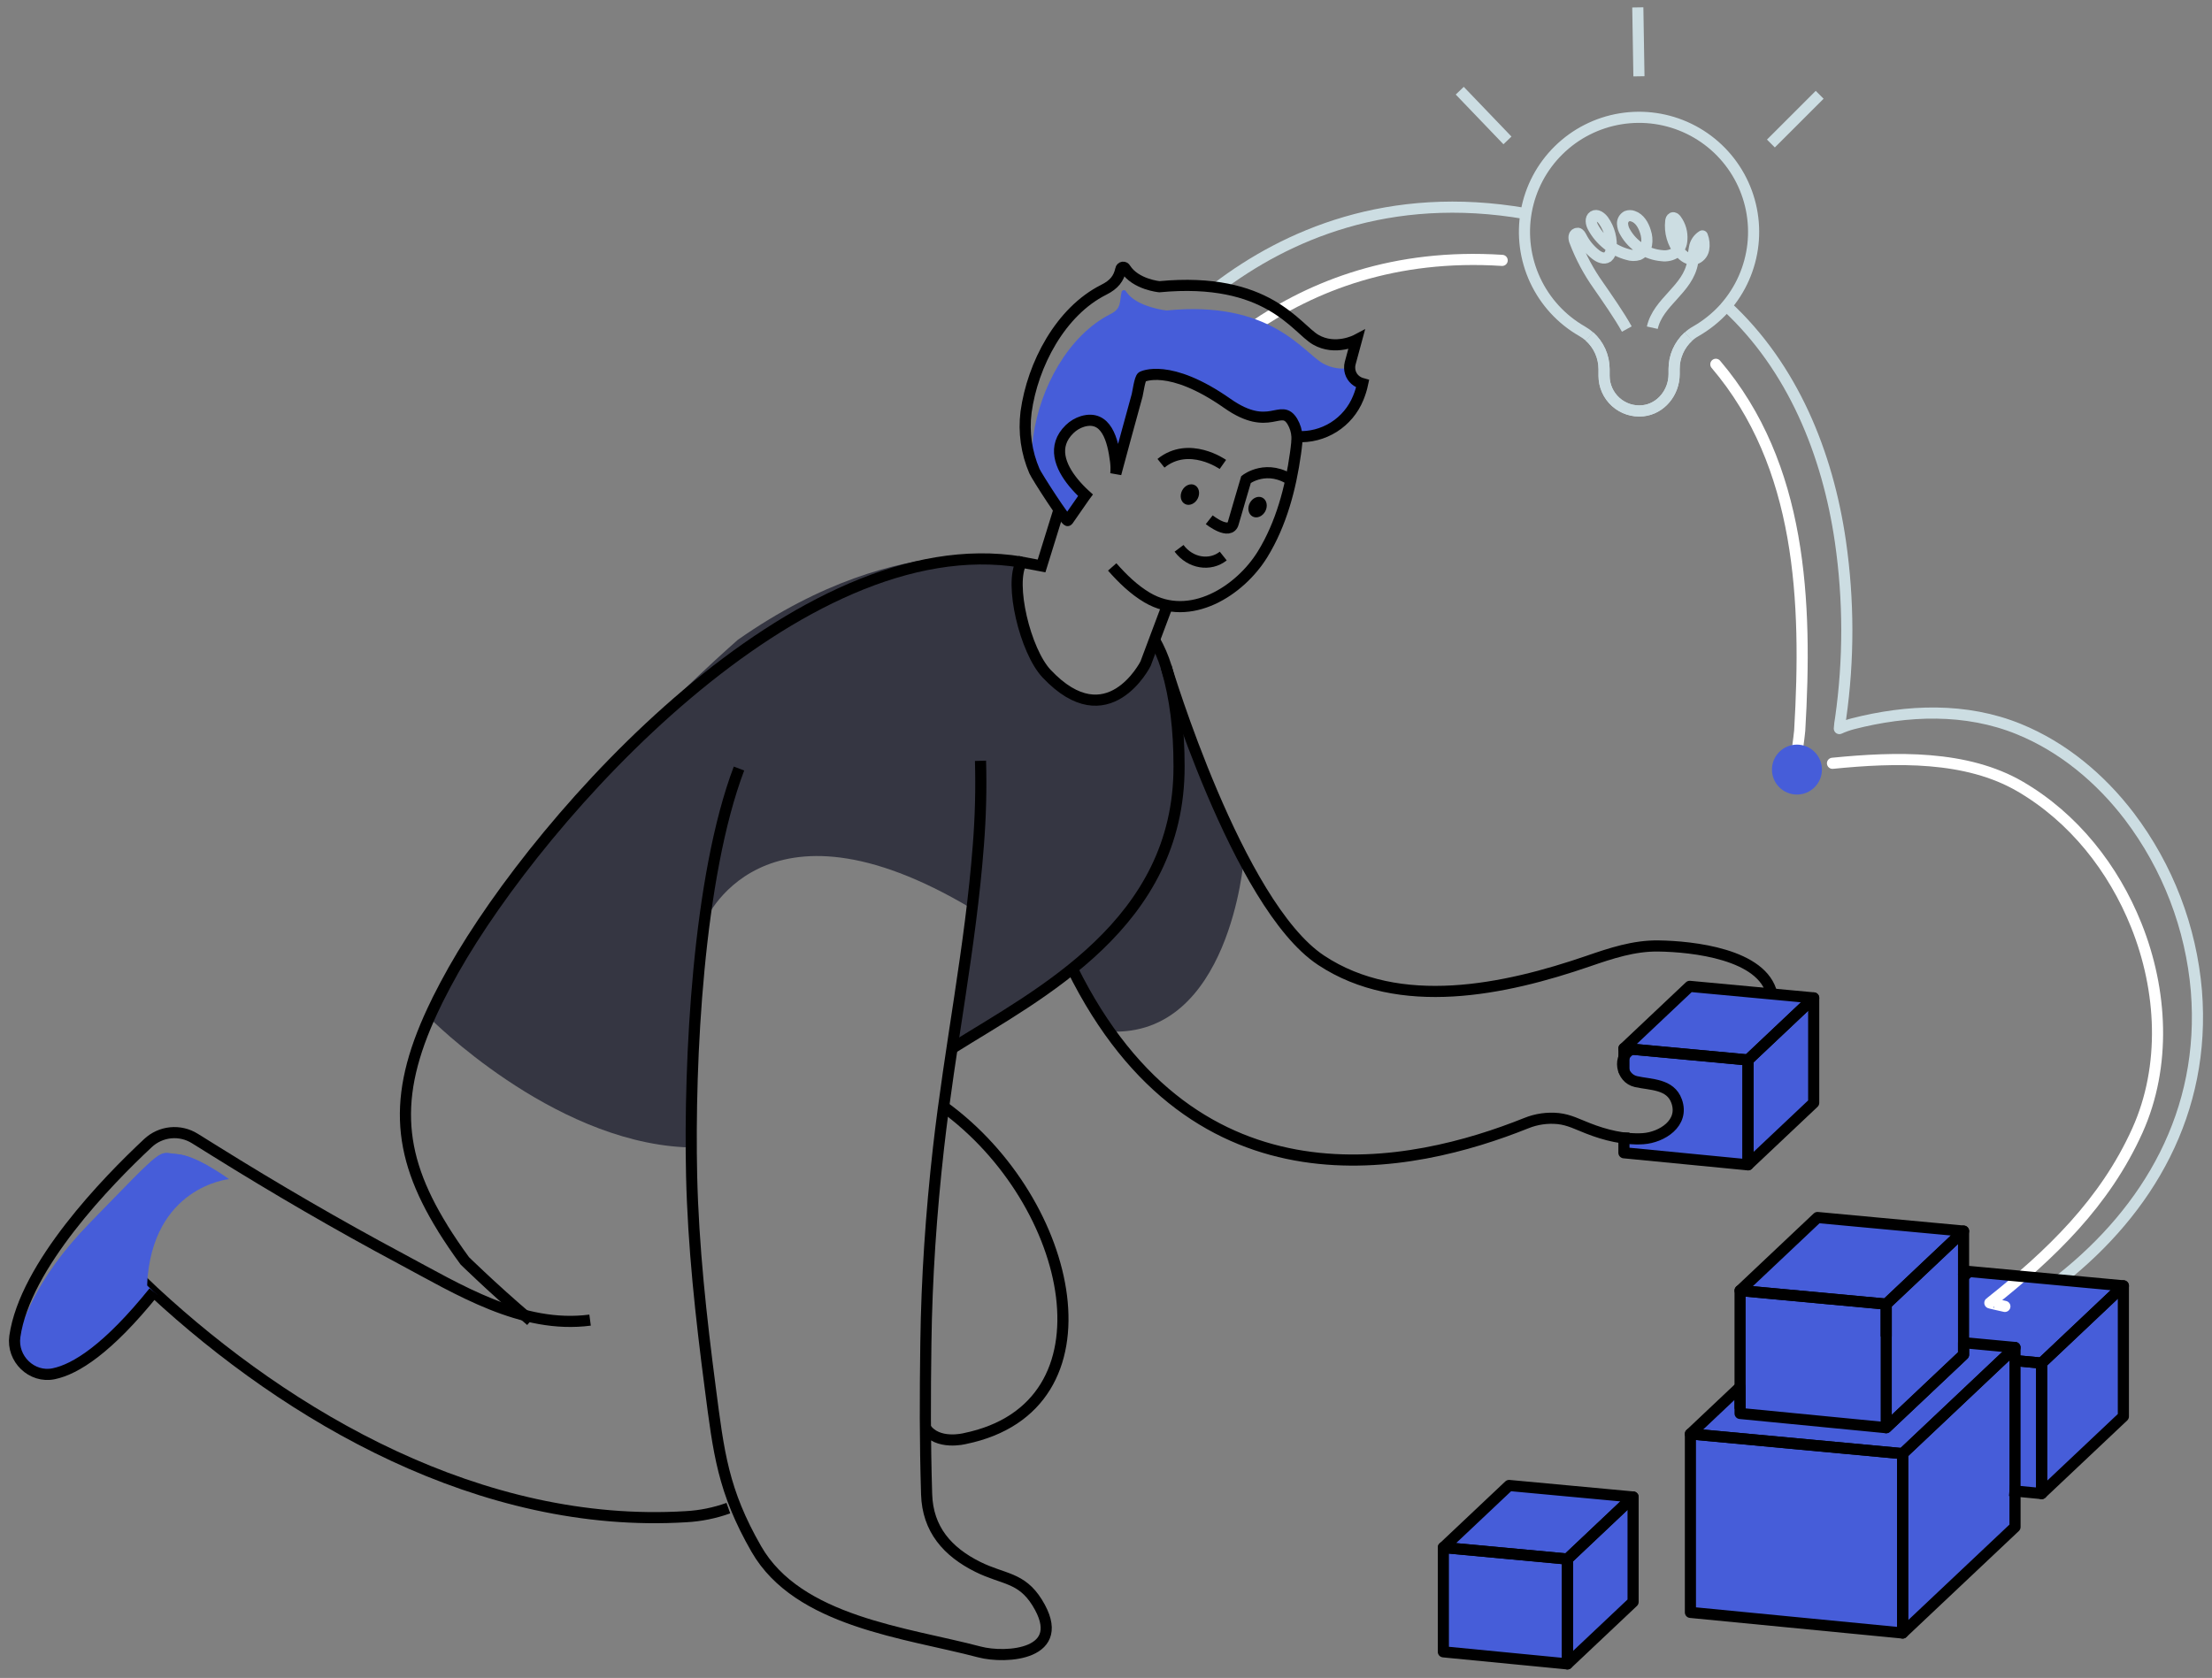 <svg width="228" height="173" viewBox="0 0 228 173" fill="none" xmlns="http://www.w3.org/2000/svg">
<rect x="0" y="0" width="228" height="173" fill="#808080" stroke="none"/>
<g clip-path="url(#clip0_2023_3601)">
<path d="M155.565 154.919L150.625 159.582C150.497 159.703 150.394 159.85 150.324 160.012C150.254 160.175 150.218 160.35 150.218 160.527V167.954C150.217 168.277 150.338 168.589 150.555 168.828C150.772 169.067 151.071 169.216 151.393 169.247L161.115 170.192L166.475 165.132C166.605 165.011 166.708 164.865 166.778 164.702C166.849 164.539 166.885 164.364 166.885 164.187V156.714C166.885 156.39 166.764 156.078 166.546 155.838C166.328 155.599 166.028 155.449 165.705 155.419L156.578 154.572C156.394 154.555 156.209 154.577 156.034 154.637C155.86 154.697 155.7 154.793 155.565 154.919Z" fill="#465DD9"/>
<path d="M155.048 153.624L149.25 159.096C149.099 159.239 148.979 159.411 148.897 159.602C148.815 159.793 148.772 159.999 148.773 160.206V168.921C148.772 169.3 148.913 169.666 149.168 169.947C149.423 170.227 149.773 170.403 150.15 170.439L161.56 171.549L167.853 165.609C168.004 165.466 168.124 165.294 168.206 165.103C168.288 164.912 168.33 164.707 168.33 164.499V155.729C168.33 155.349 168.188 154.983 167.932 154.702C167.675 154.421 167.324 154.246 166.945 154.211L156.235 153.211C156.019 153.192 155.802 153.218 155.597 153.289C155.392 153.36 155.205 153.474 155.048 153.624Z" fill="#465DD9"/>
<path d="M185.5 105.204V112.674C185.5 112.851 185.464 113.026 185.393 113.189C185.323 113.351 185.221 113.498 185.093 113.619L179.727 118.679L170 117.734C169.719 117.709 169.455 117.589 169.25 117.394C170.858 117.199 172.21 116.452 172.625 115.644C173.263 114.394 173.093 112.214 170.375 111.834C169.849 111.764 169.329 111.657 168.818 111.514V109.012C168.817 108.835 168.853 108.66 168.923 108.498C168.993 108.336 169.096 108.19 169.225 108.069L174.163 103.402C174.297 103.279 174.454 103.184 174.626 103.125C174.798 103.066 174.981 103.042 175.163 103.057L184.29 103.907C184.619 103.929 184.927 104.075 185.152 104.316C185.376 104.557 185.501 104.875 185.5 105.204Z" fill="#465DD9"/>
<path d="M186.948 104.219V112.986C186.947 113.195 186.904 113.402 186.821 113.594C186.738 113.785 186.617 113.958 186.465 114.101L180.178 120.036L168.768 118.929C168.39 118.892 168.04 118.716 167.785 118.435C167.53 118.154 167.39 117.788 167.39 117.409V117.374C168.011 117.473 168.643 117.48 169.265 117.394C170.873 117.199 172.225 116.451 172.64 115.644C173.278 114.394 173.108 112.214 170.39 111.834C169.864 111.764 169.344 111.657 168.833 111.514C167.613 111.141 167.538 110.734 167.538 110.734L167.388 110.829V108.704C167.386 108.497 167.427 108.291 167.509 108.1C167.591 107.91 167.711 107.738 167.863 107.596L173.663 102.121C173.82 101.973 174.008 101.859 174.212 101.788C174.417 101.717 174.634 101.69 174.85 101.709L185.56 102.709C185.937 102.745 186.287 102.919 186.544 103.198C186.8 103.476 186.944 103.84 186.948 104.219Z" fill="#465DD9"/>
<path d="M187.308 127.837L181.47 133.337C181.318 133.48 181.197 133.653 181.114 133.846C181.031 134.038 180.988 134.245 180.988 134.454V143.232C180.987 143.614 181.129 143.982 181.386 144.265C181.642 144.548 181.995 144.725 182.375 144.762L193.875 145.879L200.213 139.899C200.365 139.756 200.486 139.582 200.569 139.39C200.652 139.198 200.695 138.991 200.695 138.782V129.957C200.695 129.574 200.553 129.204 200.294 128.921C200.036 128.638 199.682 128.462 199.3 128.427L188.515 127.427C188.296 127.404 188.075 127.43 187.867 127.5C187.658 127.571 187.468 127.686 187.308 127.837Z" fill="#465DD9"/>
<path d="M186.695 126.307L179.843 132.774C179.664 132.943 179.522 133.146 179.425 133.371C179.328 133.596 179.278 133.839 179.278 134.084V144.384C179.278 144.832 179.445 145.264 179.746 145.596C180.048 145.928 180.462 146.136 180.908 146.179L194.393 147.489L201.828 140.469C202.007 140.301 202.149 140.098 202.246 139.873C202.343 139.647 202.393 139.404 202.393 139.159V128.794C202.389 128.346 202.219 127.915 201.916 127.585C201.612 127.256 201.196 127.051 200.75 127.012L188.093 125.834C187.84 125.81 187.584 125.84 187.344 125.921C187.103 126.003 186.882 126.134 186.695 126.307Z" fill="#465DD9"/>
<path d="M203.133 133.196L197.057 138.931C196.899 139.081 196.774 139.261 196.688 139.461C196.602 139.661 196.557 139.876 196.557 140.094V149.226C196.557 149.624 196.706 150.007 196.973 150.302C197.24 150.596 197.607 150.78 198.003 150.819L209.96 151.981L216.553 145.761C216.711 145.612 216.836 145.432 216.922 145.232C217.008 145.032 217.053 144.816 217.053 144.599V135.401C217.052 135.003 216.903 134.619 216.634 134.324C216.366 134.03 215.997 133.846 215.6 133.809L204.378 132.761C204.151 132.741 203.922 132.769 203.708 132.844C203.493 132.919 203.297 133.039 203.133 133.196Z" fill="#465DD9"/>
<path d="M202.5 131.605L195.37 138.335C195.184 138.51 195.037 138.722 194.936 138.956C194.835 139.191 194.783 139.444 194.783 139.7V150.42C194.782 150.885 194.956 151.334 195.268 151.679C195.581 152.024 196.012 152.24 196.475 152.285L210.5 153.65L218.25 146.345C218.436 146.169 218.584 145.957 218.685 145.723C218.786 145.488 218.838 145.235 218.838 144.98V134.192C218.837 133.725 218.662 133.274 218.348 132.929C218.033 132.584 217.6 132.368 217.135 132.325L203.963 131.1C203.697 131.075 203.429 131.108 203.177 131.195C202.925 131.282 202.694 131.421 202.5 131.605Z" fill="#465DD9"/>
<path d="M185.587 139.824L177.07 147.864C176.848 148.073 176.671 148.326 176.55 148.606C176.429 148.886 176.367 149.189 176.367 149.494V162.299C176.369 162.855 176.577 163.39 176.951 163.802C177.324 164.214 177.837 164.473 178.39 164.529L195.155 166.159L204.405 157.431C204.627 157.222 204.803 156.969 204.924 156.689C205.045 156.408 205.107 156.107 205.108 155.801V142.916C205.105 142.359 204.896 141.821 204.52 141.409C204.144 140.997 203.628 140.74 203.072 140.686L187.337 139.221C187.02 139.192 186.7 139.23 186.398 139.334C186.096 139.438 185.82 139.605 185.587 139.824Z" fill="#465DD9"/>
<path d="M184.695 137.592L174.695 147.027C174.435 147.273 174.227 147.569 174.085 147.898C173.943 148.227 173.87 148.581 173.87 148.939V163.967C173.869 164.62 174.112 165.251 174.551 165.735C174.991 166.219 175.594 166.522 176.245 166.584L195.917 168.497L206.768 158.247C207.028 158.001 207.236 157.705 207.378 157.376C207.519 157.047 207.592 156.693 207.592 156.334V141.222C207.593 140.567 207.349 139.935 206.907 139.451C206.466 138.967 205.86 138.665 205.208 138.604L186.75 136.887C186.377 136.851 186.001 136.895 185.646 137.017C185.292 137.139 184.968 137.335 184.695 137.592Z" fill="#465DD9"/>
<path d="M125.5 29.634C132.5 24.324 143.103 19.556 157.288 22.029" stroke="#CCDDE2" stroke-width="1.147" stroke-miterlimit="10"/>
<path d="M129.055 33.784C135.285 29.456 143.77 26.134 154.835 26.846" stroke="white" stroke-width="1.147" stroke-linecap="round" stroke-linejoin="round"/>
<path d="M177.95 31.544C184.79 37.861 188.385 46.767 189.7 55.842C190.571 61.877 190.579 68.006 189.723 74.044C189.657 74.398 189.613 74.757 189.59 75.117C190.033 74.917 190.491 74.754 190.96 74.629C196.615 73.177 202.63 72.942 208.103 75.177C212.655 77.034 216.53 80.291 219.49 84.177C223.447 89.403 225.841 95.644 226.393 102.176C227.393 114.676 221.415 124.756 212.45 131.866L212.348 131.949" stroke="#CCDDE2" stroke-width="1.147" stroke-linejoin="round"/>
<path d="M176.858 37.559C185.723 47.977 186.285 61.984 185.503 75.335C185.485 75.627 185.375 76.402 185.273 77.189" stroke="white" stroke-width="1.147" stroke-linecap="round" stroke-linejoin="round"/>
<path d="M188.883 78.697C195.423 78.047 202.682 77.854 208.245 81.104C213.745 84.319 217.84 89.517 220.197 95.402C222.875 102.082 223.305 109.902 220.312 116.557C216.955 124.007 211.395 129.339 205.102 134.332C205.085 134.344 205.852 134.514 206.652 134.694" stroke="white" stroke-width="1.147" stroke-linecap="round" stroke-linejoin="round"/>
<path d="M75.075 155.492C73.675 155.996 72.209 156.294 70.722 156.375C49.615 157.672 29.808 146.125 15.857 133.197C15.22 132.607 14.607 132.002 14.018 131.39" stroke="black" stroke-width="1.147" stroke-miterlimit="10"/>
<path d="M95.38 147.199C96.6 149.064 99.463 148.319 99.463 148.319C115.428 145.044 110.77 123.907 97.265 114.097" stroke="black" stroke-width="1.147" stroke-miterlimit="10"/>
<path d="M113.975 96.762C108.187 102.312 103.02 105.679 98.177 107.674L100.177 93.692C78.365 80.647 72.56 95.192 72.56 95.192C71.725 96.557 71.338 112.752 71.228 118.279C71.2 118.279 70.507 118.279 70.478 118.279C56.727 117.544 44.3 104.967 44.3 104.967C51.248 87.522 76.05 65.967 76.05 65.967C93.265 53.894 106.405 57.954 106.405 57.954C102.357 58.247 107.872 69.454 107.872 69.454C116 76.512 119 65.972 119 65.972C126.865 84.797 113.975 96.762 113.975 96.762Z" fill="#353642"/>
<path d="M128.198 88.619C128.198 88.619 126.77 106.959 114.363 106.352C114.363 106.352 109.71 101.319 109.828 97.492C109.945 93.664 120.328 69.762 120.328 69.762C120.328 69.762 127.058 86.547 128.198 88.619Z" fill="#353642"/>
<path d="M15.158 132.469V132.532L16.218 133.532C16.218 133.532 15.777 133.939 15.158 134.532C14.35 135.282 13.238 136.317 12.408 137.107C10.97 138.472 3.62 145.819 1.658 139.137C2.045 136.799 3.53 131.992 9.223 126.152C17.317 117.832 16.19 118.864 18.223 119.002C19.16 119.062 20.375 119.612 21.415 120.189C18.785 121.284 14.797 124.322 15.158 132.469Z" fill="#465DD9"/>
<path d="M23.613 121.572C23.613 121.572 15.655 122.322 15.158 132.469V132.532C15.125 133.157 15.125 133.814 15.158 134.514C14.35 135.264 13.238 136.299 12.408 137.089C10.97 138.454 3.62 145.802 1.658 139.119C2.045 136.782 3.53 131.974 9.223 126.134C17.317 117.814 16.19 118.847 18.223 118.984C19.16 119.044 20.375 119.594 21.415 120.172C22.171 120.6 22.904 121.068 23.613 121.572Z" fill="#465DD9"/>
<path d="M98.125 108.097C107.125 102.454 121.565 95.229 121.53 79.009C121.53 75.157 121.132 72.009 120.28 69.029L120.197 68.744C119.9 67.779 119.498 66.85 119 65.972" stroke="black" stroke-width="1.147" stroke-miterlimit="10"/>
<path d="M54.712 136.174C52.63 134.401 50.75 132.691 49.5 131.511L49.48 131.491C48.495 130.574 47.905 129.991 47.905 129.991C47.068 128.849 46.322 127.741 45.655 126.676C45.642 126.66 45.633 126.641 45.627 126.621C40.773 118.771 40.48 112.516 45.002 103.314C45.029 103.247 45.059 103.182 45.093 103.119C45.593 102.119 46.145 101.074 46.755 99.994C55.807 83.994 82.368 54.181 105.28 57.951" stroke="black" stroke-width="1.147" stroke-miterlimit="10"/>
<path d="M15.865 133.189C11.115 139.084 7.783 141.177 5.53 141.639C3.278 142.102 1.203 140.104 1.53 137.794C2.575 130.494 11.07 121.762 15.25 117.857C15.89 117.255 16.712 116.881 17.587 116.795C18.461 116.709 19.34 116.916 20.085 117.382L22.177 118.684C28.36 122.539 34.812 126.299 41.3 129.764C47.248 132.944 53.782 137.032 60.822 136.107" stroke="black" stroke-width="1.147" stroke-miterlimit="10"/>
<path d="M101.065 78.442C101.146 81.343 101.072 84.248 100.843 87.141C100.05 97.614 97.91 107.944 96.733 118.374C95.983 125.049 95.522 131.754 95.433 138.471C95.358 144.111 95.343 148.414 95.51 154.054C95.618 157.684 97.67 160.001 100.795 161.554C103.428 162.859 105.263 162.594 106.903 165.226C110.275 170.651 103.653 171.036 100.958 170.321C93.397 168.321 82.275 167.224 77.957 159.706C74.515 153.706 74.078 149.784 73.207 143.079C72.257 135.814 71.457 128.519 71.287 121.189C71.025 109.386 71.94 90.401 76.17 79.239" stroke="black" stroke-width="1.147" stroke-miterlimit="10"/>
<path d="M195.5 134.419L195.46 134.459L194.523 134.364L194.558 134.332L195.5 134.419Z" fill="#465DD9"/>
<path d="M180.628 133.142L188.33 133.904L180.628 133.204V133.142Z" fill="#465DD9"/>
<path d="M195.5 134.419L195.46 134.459L194.523 134.364L194.42 134.459L193.973 134.419L194.075 134.324L194.108 134.289L194.558 134.331L195.5 134.419Z" fill="#465DD9"/>
<path d="M195.5 134.419L195.46 134.459L194.523 134.364L194.075 134.324L194.108 134.289L194.558 134.331L195.5 134.419Z" fill="#465DD9"/>
<path d="M175.833 147.794L187.22 148.906L175.833 147.884V147.794Z" fill="#465DD9"/>
<path d="M197.827 149.665L197.768 149.725L196.38 149.585L196.23 149.725L195.568 149.665L195.717 149.525L195.768 149.475L196.432 149.535L197.827 149.665Z" fill="#465DD9"/>
<path d="M197.828 149.665L197.768 149.725L196.38 149.585L195.718 149.525L195.768 149.475L196.433 149.535L197.828 149.665Z" fill="#465DD9"/>
<path d="M120.193 68.742C120.193 68.742 127.547 93.277 136.15 98.992C144.255 104.375 155.137 102.04 163.685 99.1C166.045 98.287 168.417 97.495 170.935 97.532C174.477 97.582 181.697 98.367 182.635 102.49" stroke="black" stroke-width="1.147" stroke-miterlimit="10"/>
<path d="M110.525 99.874C123.218 125.576 145.723 120.449 157.308 115.804C158.357 115.377 159.495 115.214 160.623 115.329C161.743 115.451 162.623 115.926 163.665 116.329C165.438 117.029 167.44 117.531 169.363 117.401C171.285 117.271 173.628 115.806 172.818 113.539C172.173 111.731 170.163 111.861 168.623 111.514C167.083 111.166 166.713 108.921 168.153 108.194C168.17 108.188 168.187 108.179 168.2 108.166" stroke="black" stroke-width="1.147" stroke-miterlimit="10"/>
<path d="M168.33 154.344L161.56 160.741L148.773 159.551L155.55 153.156L168.33 154.344Z" stroke="black" stroke-width="1.147" stroke-linecap="square" stroke-linejoin="round"/>
<path d="M161.56 160.742V171.552L148.773 170.309V159.552L161.56 160.742Z" stroke="black" stroke-width="1.147" stroke-linecap="square" stroke-linejoin="round"/>
<path d="M168.33 154.344V165.161L161.56 171.551V160.741L168.33 154.344Z" stroke="black" stroke-width="1.147" stroke-linecap="square" stroke-linejoin="round"/>
<path d="M207.698 138.929L196.113 149.877L174.238 147.839L179.358 143.004V145.732L194.42 147.199L202.393 139.669V138.432L207.698 138.929Z" stroke="black" stroke-width="1.147" stroke-linecap="square" stroke-linejoin="round"/>
<path d="M196.113 149.874V168.367L174.238 166.242V147.842L196.113 149.874Z" stroke="black" stroke-width="1.147" stroke-linecap="square" stroke-linejoin="round"/>
<path d="M207.695 138.932V157.437L196.113 168.367V149.874L207.695 138.932Z" stroke="black" stroke-width="1.147" stroke-linecap="square" stroke-linejoin="round"/>
<path d="M202.393 126.929L194.42 134.459L179.358 133.062L187.338 125.529L202.393 126.929Z" stroke="black" stroke-width="1.147" stroke-linecap="square" stroke-linejoin="round"/>
<path d="M194.42 137.224V134.459L179.358 133.061V144.686" stroke="black" stroke-width="1.147" stroke-linecap="square" stroke-linejoin="round"/>
<path d="M202.393 126.93V139.67L194.42 147.2V134.46L202.393 126.93Z" stroke="black" stroke-width="1.147" stroke-linecap="square" stroke-linejoin="round"/>
<path d="M202.615 131.414L202.957 131.092L218.867 132.572L210.44 140.539L208.077 140.317" stroke="black" stroke-width="1.147" stroke-linecap="square" stroke-linejoin="round"/>
<path d="M207.938 140.302L210.44 140.539V153.992L207.698 153.727" stroke="black" stroke-width="1.147" stroke-linecap="square" stroke-linejoin="round"/>
<path d="M218.865 132.571V146.036L210.438 153.991V140.534L218.865 132.571Z" stroke="black" stroke-width="1.147" stroke-linecap="square" stroke-linejoin="round"/>
<path d="M186.945 102.886L180.175 109.284L167.388 108.094L174.165 101.696L186.945 102.886Z" stroke="black" stroke-width="1.147" stroke-linecap="square" stroke-linejoin="round"/>
<path d="M167.385 117.339V118.854L180.173 120.097V109.287L168.2 108.172L167.385 108.097V109.034V110.007" stroke="black" stroke-width="1.147" stroke-linecap="square" stroke-linejoin="round"/>
<path d="M186.945 102.887V113.704L180.175 120.094V109.284L186.945 102.887Z" stroke="black" stroke-width="1.147" stroke-linecap="square" stroke-linejoin="round"/>
<path d="M121.53 56.534C122.693 58.092 124.733 58.402 126.085 57.329" stroke="black" stroke-width="1.147" stroke-miterlimit="10"/>
<path d="M140.012 41.012C139.511 42.258 138.631 43.316 137.496 44.033C136.361 44.751 135.028 45.094 133.687 45.012C133.658 44.464 133.496 43.931 133.215 43.459C132.012 41.499 130.882 44.662 126.527 41.605C120.495 37.355 117.732 38.855 117.732 38.855C117.482 38.984 117.285 40.489 117.217 40.752C116.805 42.277 116.395 43.794 115.967 45.317C115.717 46.247 115.467 47.169 115.217 48.092C115.153 47.921 115.079 47.754 114.995 47.592C114.72 45.395 114.042 42.749 111.582 43.469C111.084 43.625 110.629 43.895 110.255 44.26C108.432 46.025 109.292 48.127 110.662 49.794C110.993 50.298 111.377 50.764 111.807 51.184C111.465 51.684 110.07 53.684 110.07 53.684C109.925 53.885 106.837 49.094 106.627 48.59C106.384 47.399 106.343 46.176 106.505 44.972C107.197 40.022 110.082 34.58 114.505 32.357C115.605 31.807 115.39 31.082 115.6 30.137C115.606 30.082 115.631 30.03 115.67 29.991C115.709 29.951 115.76 29.926 115.815 29.918C115.87 29.911 115.926 29.922 115.974 29.95C116.022 29.978 116.059 30.021 116.08 30.072C117.13 31.677 120.25 32.012 120.25 32.012C130.962 30.934 134.29 36.294 136.365 37.474C137.202 37.938 138.172 38.102 139.115 37.942C139.121 38.247 139.211 38.545 139.375 38.803C139.539 39.06 139.771 39.267 140.045 39.402L139.915 39.902C139.821 40.273 139.855 40.664 140.012 41.012Z" fill="#465DD9"/>
<path d="M133.68 45.012C135.019 45.094 136.349 44.753 137.483 44.037C138.617 43.322 139.497 42.268 140 41.025C140.196 40.55 140.349 40.057 140.455 39.555L140.375 39.532C140.26 39.504 140.149 39.461 140.045 39.405C139.771 39.27 139.539 39.062 139.375 38.805C139.211 38.547 139.121 38.25 139.115 37.945C139.107 37.776 139.126 37.608 139.17 37.445L139.818 35.05C139.818 35.05 137.65 36.2 135.618 35.025C133.585 33.85 130.685 28.505 119.503 29.562C119.503 29.562 117.045 29.335 116.003 27.7C115.981 27.649 115.943 27.608 115.895 27.581C115.848 27.554 115.792 27.544 115.738 27.551C115.684 27.559 115.634 27.584 115.595 27.623C115.557 27.662 115.532 27.713 115.525 27.767C115.315 28.712 114.855 29.332 113.758 29.882C109.325 32.107 106.438 37.55 105.758 42.497C105.502 44.563 105.8 46.66 106.623 48.572C106.833 49.072 109.92 53.867 110.065 53.667C110.065 53.667 111.46 51.667 111.803 51.167L111.885 51.057L111.778 50.96C111.378 50.591 111.004 50.196 110.658 49.777C109.288 48.11 108.428 46.007 110.25 44.242C110.624 43.878 111.079 43.607 111.578 43.452C114.038 42.732 114.715 45.377 114.99 47.575C115.043 47.994 115.051 48.419 115.013 48.84L115.213 48.09C115.463 47.167 115.713 46.245 115.963 45.315C116.38 43.792 116.79 42.275 117.213 40.75C117.28 40.487 117.488 38.982 117.728 38.852C117.728 38.852 120.49 37.367 126.523 41.602C130.878 44.66 132.008 41.497 133.21 43.457C133.491 43.929 133.653 44.462 133.683 45.01C133.689 45.186 133.684 45.362 133.668 45.537C133.671 45.56 133.671 45.584 133.668 45.607C133.633 45.99 133.583 46.372 133.533 46.745C133.033 50.34 132.058 54.027 130.14 57.145C127.815 60.922 122.675 64.217 118.25 61.615C116.873 60.802 115.693 59.647 114.638 58.452" stroke="black" stroke-width="1.147" stroke-miterlimit="10"/>
<path d="M130.427 52.698C130.704 52.16 130.567 51.539 130.122 51.311C129.678 51.083 129.093 51.334 128.817 51.871C128.541 52.41 128.678 53.031 129.122 53.259C129.567 53.487 130.151 53.236 130.427 52.698Z" fill="black"/>
<path d="M123.453 51.406C123.729 50.868 123.592 50.247 123.148 50.019C122.703 49.791 122.119 50.041 121.843 50.58C121.566 51.117 121.703 51.739 122.148 51.967C122.592 52.195 123.176 51.944 123.453 51.406Z" fill="black"/>
<path d="M124.64 53.589C124.64 53.589 126.773 55.269 127.123 53.916C127.233 53.499 128.435 49.439 128.435 49.439C128.435 49.439 130.625 47.729 133.29 49.644" stroke="black" stroke-width="1.147" stroke-miterlimit="10"/>
<path d="M126.047 47.885C126.047 47.885 122.567 45.429 119.667 47.764" stroke="black" stroke-width="1.147" stroke-miterlimit="10"/>
<path d="M109.163 52.529L107.358 58.349L105.295 57.962C103.998 60.127 105.67 67.124 107.883 69.462C114.195 76.152 118.078 68.429 118.078 68.429L119 65.964L120.338 62.399" stroke="black" stroke-width="1.147" stroke-miterlimit="10"/>
<path d="M163.838 34.696C164.308 35.119 164.685 35.635 164.943 36.212C165.201 36.789 165.336 37.414 165.338 38.046V38.761C165.34 39.267 165.447 39.766 165.654 40.227C165.86 40.689 166.161 41.102 166.536 41.44C166.912 41.779 167.354 42.035 167.834 42.192C168.314 42.349 168.822 42.404 169.325 42.354C171.193 42.164 172.558 40.466 172.558 38.579V38.044C172.556 37.416 172.686 36.795 172.939 36.221C173.191 35.647 173.562 35.132 174.025 34.709" stroke="#CCDDE2" stroke-width="1.147" stroke-linejoin="round"/>
<path d="M163.838 34.696C164.308 35.119 164.685 35.635 164.943 36.212C165.201 36.789 165.336 37.414 165.338 38.046V38.761C165.34 39.267 165.447 39.766 165.654 40.227C165.86 40.689 166.161 41.102 166.536 41.44C166.912 41.779 167.354 42.035 167.834 42.192C168.314 42.349 168.822 42.404 169.325 42.354C171.193 42.164 172.558 40.466 172.558 38.579V38.044C172.556 37.416 172.686 36.795 172.939 36.221C173.191 35.647 173.562 35.132 174.025 34.709" stroke="#CCDDE2" stroke-width="1.147" stroke-linejoin="round"/>
<path d="M163.838 34.697C163.598 34.489 163.339 34.304 163.063 34.147C160.948 32.934 159.262 31.095 158.234 28.885C157.206 26.674 156.887 24.2 157.321 21.801C157.755 19.402 158.921 17.197 160.659 15.487C162.396 13.777 164.62 12.647 167.026 12.251C169.431 11.856 171.9 12.214 174.094 13.277C176.287 14.341 178.098 16.057 179.278 18.19C180.457 20.324 180.948 22.77 180.682 25.193C180.416 27.616 179.407 29.898 177.793 31.724C177.767 31.749 177.745 31.776 177.725 31.805C176.872 32.741 175.878 33.538 174.778 34.167C174.506 34.318 174.255 34.501 174.028 34.712" stroke="#CCDDE2" stroke-width="1.147" stroke-linejoin="round"/>
<path d="M167.682 33.927C166.92 32.542 165.635 30.707 164.73 29.4C163.746 28.013 162.942 26.507 162.337 24.917C162.257 24.746 162.226 24.555 162.247 24.367C162.26 24.274 162.308 24.189 162.382 24.13C162.455 24.072 162.549 24.044 162.642 24.052C162.81 24.085 162.892 24.26 162.98 24.412C163.339 25.127 163.851 25.753 164.48 26.247C164.832 26.52 165.332 26.747 165.7 26.497C165.811 26.399 165.901 26.279 165.963 26.144C166.024 26.009 166.057 25.863 166.057 25.715C166.168 24.662 165.893 23.605 165.282 22.74C165.032 22.4 164.597 22.07 164.245 22.292C163.892 22.515 163.995 23.065 164.205 23.435C164.578 24.12 165.087 24.723 165.701 25.206C166.315 25.689 167.02 26.041 167.775 26.242C168.145 26.366 168.545 26.37 168.917 26.255C169.124 26.16 169.305 26.017 169.444 25.837C169.583 25.657 169.676 25.446 169.715 25.222C169.789 24.772 169.751 24.311 169.602 23.88C169.397 23.207 169 22.52 168.332 22.295C168.123 22.213 167.891 22.213 167.682 22.295C167.544 22.369 167.429 22.481 167.35 22.617C167.272 22.754 167.234 22.91 167.24 23.067C167.256 23.382 167.353 23.688 167.52 23.955C167.907 24.631 168.453 25.203 169.11 25.622C169.767 26.041 170.516 26.294 171.292 26.36C171.811 26.433 172.338 26.308 172.767 26.007C172.946 25.841 173.091 25.641 173.191 25.419C173.292 25.197 173.348 24.956 173.355 24.712C173.412 23.98 173.205 23.253 172.772 22.66C172.685 22.542 172.552 22.41 172.41 22.457C172.267 22.505 172.227 22.665 172.21 22.807C172.145 23.367 172.192 23.934 172.348 24.476C172.504 25.018 172.767 25.523 173.12 25.962C173.51 26.44 174.102 26.855 174.702 26.712C174.929 26.643 175.133 26.513 175.292 26.337C175.451 26.161 175.559 25.945 175.605 25.712C175.691 25.245 175.645 24.764 175.47 24.322C175.255 24.454 175.071 24.631 174.931 24.841C174.79 25.05 174.697 25.288 174.657 25.537C174.547 26.037 174.555 26.537 174.47 27.037C174 29.842 170.91 31.095 170.31 33.787" stroke="#CCDDE2" stroke-width="1.147" stroke-linejoin="round"/>
<path d="M168.932 7.867L168.815 0.762" stroke="#CCDDE2" stroke-width="1.147" stroke-linejoin="round"/>
<path d="M155.38 14.477L150.463 9.35" stroke="#CCDDE2" stroke-width="1.147" stroke-linejoin="round"/>
<path d="M182.533 14.797L187.56 9.774" stroke="#CCDDE2" stroke-width="1.147" stroke-linejoin="round"/>
<path d="M185.218 81.921C186.64 81.921 187.793 80.769 187.793 79.347C187.793 77.924 186.64 76.772 185.218 76.772C183.796 76.772 182.643 77.924 182.643 79.347C182.643 80.769 183.796 81.921 185.218 81.921Z" fill="#465DD9"/>
</g>
<defs>
<clipPath id="clip0_2023_3601">
<rect width="227" height="172" fill="white" transform="translate(0.75 0.631)"/>
</clipPath>
</defs>
</svg>
